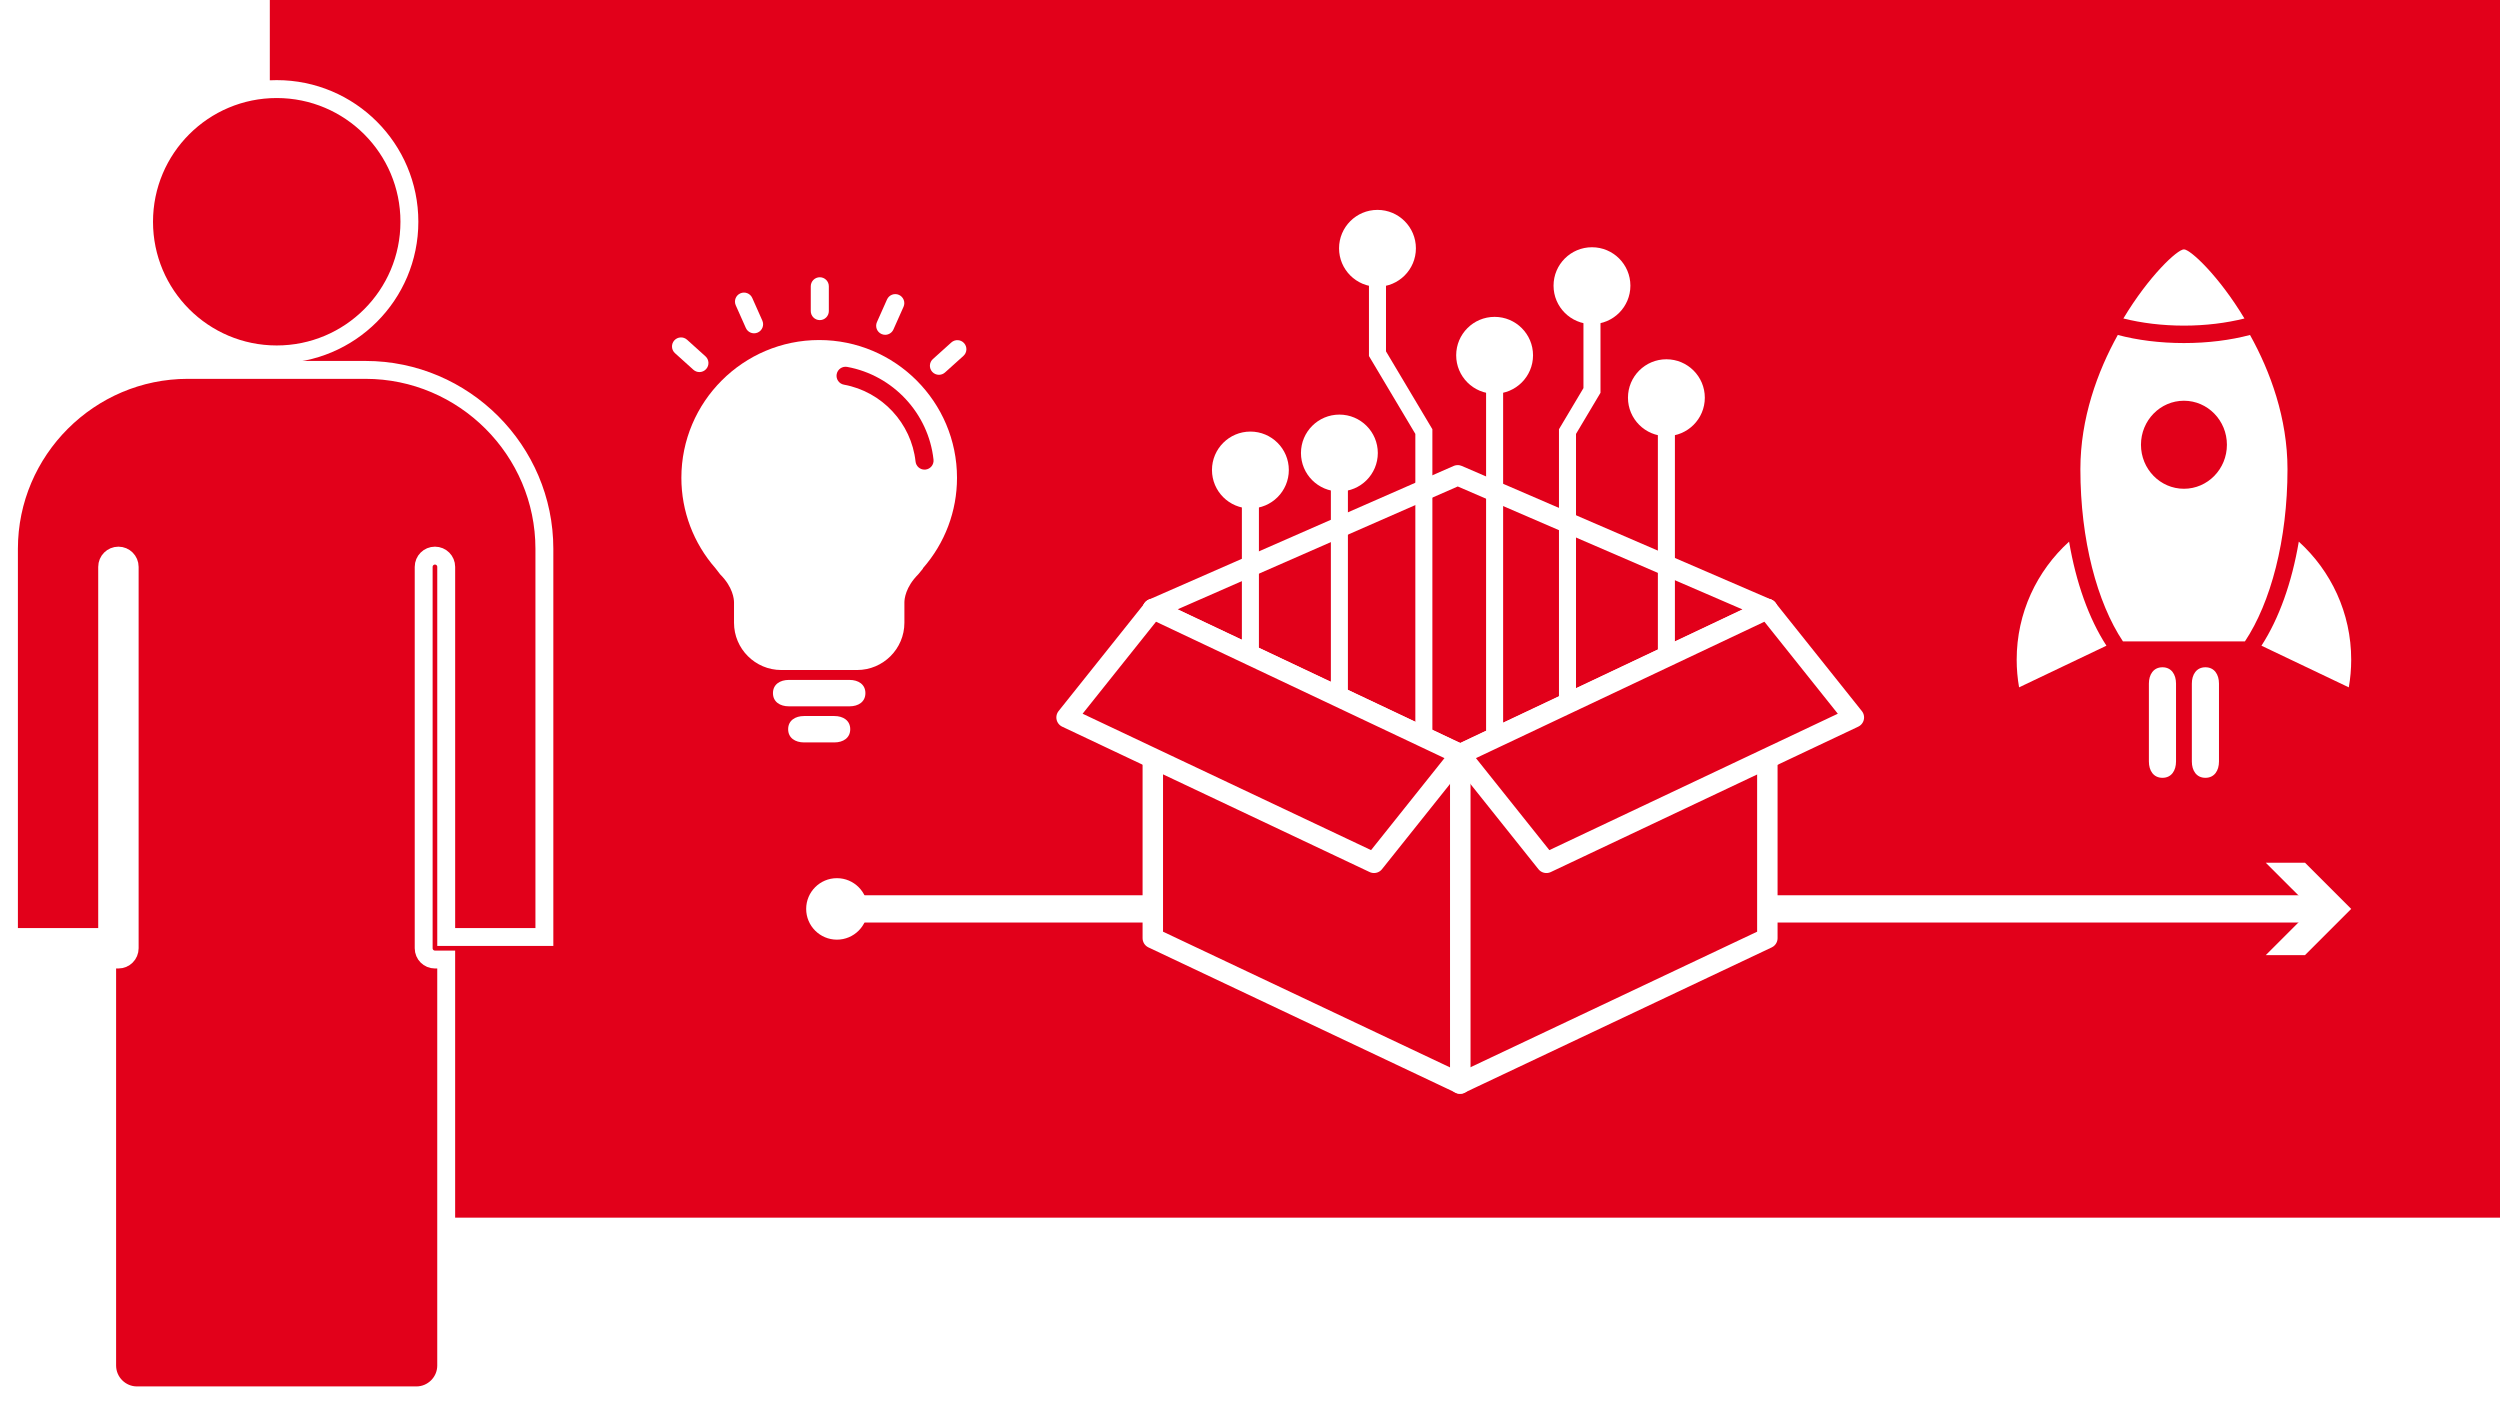 <?xml version="1.0" encoding="UTF-8"?>
<svg xmlns="http://www.w3.org/2000/svg" xmlns:xlink="http://www.w3.org/1999/xlink" xmlns:a="http://ns.adobe.com/AdobeSVGViewerExtensions/3.0/" version="1.1" x="0px" y="0px" width="1040px" height="584px" viewBox="0 0 1040 584" overflow="visible" xml:space="preserve">
<defs>
</defs>
<rect fill="#FFFFFF" width="1040" height="584.2"></rect>
<rect x="112.244" fill="#E2001A" width="927.756" height="506.544"></rect>
<path fill="#FFFFFF" d="M341.039,133.165c-2.075,0-3.758-1.682-3.758-3.757v-10.312c0-2.075,1.683-3.758,3.758-3.758  s3.757,1.683,3.757,3.758v10.312C344.796,131.483,343.114,133.165,341.039,133.165z"></path>
<path fill="#FFFFFF" d="M313.702,138.657c-1.438,0-2.811-0.831-3.434-2.23l-4.197-9.428c-0.845-1.896,0.009-4.117,1.905-4.961  c1.888-0.842,4.116,0.006,4.96,1.904l4.197,9.428c0.844,1.896-0.009,4.117-1.904,4.961  C314.733,138.552,314.214,138.657,313.702,138.657z"></path>
<path fill="#FFFFFF" d="M290.959,154.781c-0.896,0-1.796-0.32-2.515-0.969l-7.653-6.9c-1.541-1.388-1.664-3.764-0.273-5.305  c1.388-1.54,3.764-1.664,5.305-0.274l7.654,6.899c1.541,1.389,1.664,3.766,0.274,5.307  C293.01,154.361,291.988,154.781,290.959,154.781z"></path>
<path fill="#FFFFFF" d="M390.596,155.918c-1.027,0-2.053-0.42-2.794-1.242c-1.388-1.543-1.265-3.919,0.279-5.308l7.669-6.901  c1.543-1.389,3.92-1.261,5.307,0.278c1.389,1.543,1.265,3.919-0.278,5.307l-7.669,6.902  C392.391,155.601,391.492,155.918,390.596,155.918z"></path>
<path fill="#FFFFFF" d="M368.236,139.28c-0.512,0-1.032-0.105-1.528-0.326c-1.896-0.846-2.747-3.066-1.903-4.963l4.197-9.417  c0.846-1.896,3.069-2.744,4.962-1.903c1.896,0.846,2.747,3.066,1.902,4.962l-4.197,9.418  C371.047,138.45,369.672,139.28,368.236,139.28z"></path>
<path fill="#FFFFFF" d="M353.425,293.831h-25.279c-3.636,0-6.595-1.843-6.595-5.496c0-3.641,2.959-5.488,6.595-5.488h25.279  c3.642,0,6.585,1.848,6.585,5.488C360.01,291.988,357.066,293.831,353.425,293.831z"></path>
<path fill="#FFFFFF" d="M347.11,308.847h-12.634c-3.647,0-6.604-1.848-6.604-5.494c0-3.632,2.957-5.485,6.604-5.485h12.634  c3.638,0,6.588,1.854,6.588,5.485C353.698,306.999,350.748,308.847,347.11,308.847z"></path>
<path fill="#FFFFFF" d="M356.56,278.727h-31.553c-10.833,0-19.659-8.82-19.659-19.653v-8.446c0-1.396-0.414-6.361-5.775-11.716  l-1.918-2.486c-9.184-10.489-14.206-23.763-14.206-37.643c0-31.617,25.723-57.326,57.326-57.326  c31.625,0,57.338,25.709,57.338,57.326c0,13.88-5.006,27.137-14.181,37.617v0.167l-1.934,2.345  c-5.345,5.354-5.771,10.319-5.771,11.716v8.446C376.228,269.906,367.401,278.727,356.56,278.727z"></path>
<path fill="#E2001A" d="M384.604,195.365c-1.896,0-3.524-1.427-3.732-3.353c-1.729-15.959-13.979-29.114-29.789-31.99  c-2.042-0.37-3.396-2.327-3.023-4.368c0.37-2.044,2.336-3.394,4.367-3.024c19.061,3.466,33.83,19.329,35.917,38.573  c0.224,2.063-1.268,3.918-3.331,4.141C384.873,195.359,384.737,195.365,384.604,195.365z"></path>
<g>
	<g>
		
			<line fill="none" stroke="#FFFFFF" stroke-width="11.339" stroke-linecap="round" stroke-miterlimit="10" x1="347.519" y1="378.109" x2="965.139" y2="378.109"></line>
		<g>
			<circle fill="#FFFFFF" cx="348.158" cy="378.109" r="12.789"></circle>
		</g>
		<g>
			<polygon fill="#FFFFFF" points="942.555,397.332 961.788,378.109 942.555,358.887 958.876,358.887 978.099,378.109      958.876,397.332    "></polygon>
		</g>
	</g>
</g>
<path fill="#FFFFFF" d="M893.939,316.805V284.36c0-3.736,1.894-6.776,5.648-6.776c3.74,0,5.639,3.04,5.639,6.776v32.444  c0,3.741-1.898,6.767-5.639,6.767C895.833,323.571,893.939,320.546,893.939,316.805z"></path>
<path fill="#FFFFFF" d="M911.809,316.805V284.36c0-3.736,1.894-6.776,5.647-6.776c3.741,0,5.64,3.04,5.64,6.776v32.444  c0,3.741-1.898,6.767-5.64,6.767C913.702,323.571,911.809,320.546,911.809,316.805z"></path>
<path fill="#FFFFFF" d="M933.686,132.491c-10.602-17.671-22.479-28.753-25.168-28.753c-2.734,0-14.604,11.079-25.193,28.746  c7.527,1.888,16.135,2.977,25.194,2.977C917.568,135.461,926.164,134.375,933.686,132.491z"></path>
<path fill="#FFFFFF" d="M838.938,274.426c0,3.927,0.343,7.773,0.999,11.513l36.34-17.331c-7.334-11.293-12.658-26.306-15.538-43.288  C847.345,237.466,838.938,254.969,838.938,274.426z"></path>
<path fill="#FFFFFF" d="M978.099,274.426c0,3.927-0.342,7.773-0.999,11.513l-36.339-17.331  c7.334-11.293,12.658-26.306,15.537-43.288C969.692,237.466,978.099,254.969,978.099,274.426z"></path>
<path fill="#FFFFFF" d="M936.01,139.349c-8.1,2.149-17.451,3.364-27.491,3.364c-10.051,0-19.409-1.218-27.515-3.371  c-8.471,15.244-15.566,34.682-15.566,55.856c0,29.432,6.978,55.508,17.71,71.626h50.741c10.733-16.118,17.709-42.194,17.709-71.626  C951.598,174.026,944.488,154.592,936.01,139.349z M908.518,203.326c-9.872,0-17.875-8.197-17.875-18.309s8.003-18.31,17.875-18.31  c9.873,0,17.876,8.198,17.876,18.31S918.391,203.326,908.518,203.326z"></path>
<polygon fill="#E2001A" stroke="#FFFFFF" stroke-width="8.504" stroke-linecap="round" stroke-linejoin="round" stroke-miterlimit="10" points="  735.216,390.276 607.32,450.754 607.32,313.833 735.216,253.355 "></polygon>
<polygon fill="#E2001A" stroke="#FFFFFF" stroke-width="8.504" stroke-linecap="round" stroke-linejoin="round" stroke-miterlimit="10" points="  479.567,390.276 607.463,450.754 607.463,313.833 479.567,253.355 "></polygon>
<polygon fill="#E2001A" stroke="#FFFFFF" stroke-width="8.504" stroke-linecap="round" stroke-linejoin="round" stroke-miterlimit="10" points="  606.416,197.736 735.216,253.355 607.463,313.833 479.567,253.355 "></polygon>
<polygon fill="#E2001A" stroke="#FFFFFF" stroke-width="8.504" stroke-linecap="round" stroke-linejoin="round" stroke-miterlimit="10" points="  771.204,298.454 643.309,358.932 607.32,313.833 735.216,253.355 "></polygon>
<polygon fill="#E2001A" stroke="#FFFFFF" stroke-width="8.504" stroke-linecap="round" stroke-linejoin="round" stroke-miterlimit="10" points="  443.693,298.454 571.588,358.932 607.577,313.833 479.682,253.355 "></polygon>
<g>
	<g>
		
			<line fill="none" stroke="#FFFFFF" stroke-width="7.087" stroke-linecap="round" stroke-miterlimit="10" x1="520.166" y1="271.48" x2="520.166" y2="194.722"></line>
		<g>
			<circle fill="#FFFFFF" cx="520.166" cy="195.521" r="15.986"></circle>
		</g>
	</g>
</g>
<g>
	<g>
		
			<line fill="none" stroke="#FFFFFF" stroke-width="7.087" stroke-linecap="round" stroke-miterlimit="10" x1="621.756" y1="303.584" x2="621.756" y2="147.003"></line>
		<g>
			<circle fill="#FFFFFF" cx="621.756" cy="147.802" r="15.986"></circle>
		</g>
	</g>
</g>
<g>
	<g>
		<polyline fill="none" stroke="#FFFFFF" stroke-width="7.087" stroke-linecap="round" stroke-miterlimit="10" points="    592.326,306.144 592.326,179.534 573.031,147.139 573.031,102.5   "></polyline>
		<g>
			<circle fill="#FFFFFF" cx="573.031" cy="103.299" r="15.986"></circle>
		</g>
	</g>
</g>
<g>
	<g>
		<polyline fill="none" stroke="#FFFFFF" stroke-width="7.087" stroke-linecap="round" stroke-miterlimit="10" points="    652.075,292.1 652.075,179.534 662.26,162.427 662.26,118.042   "></polyline>
		<g>
			<circle fill="#FFFFFF" cx="662.26" cy="118.841" r="15.986"></circle>
		</g>
	</g>
</g>
<g>
	<g>
		
			<line fill="none" stroke="#FFFFFF" stroke-width="7.087" stroke-linecap="round" stroke-miterlimit="10" x1="693.219" y1="271.48" x2="693.219" y2="164.645"></line>
		<g>
			<circle fill="#FFFFFF" cx="693.219" cy="165.443" r="15.986"></circle>
		</g>
	</g>
</g>
<g>
	<g>
		
			<line fill="none" stroke="#FFFFFF" stroke-width="7.087" stroke-linecap="round" stroke-miterlimit="10" x1="557.186" y1="288.569" x2="557.186" y2="187.66"></line>
		<g>
			<circle fill="#FFFFFF" cx="557.186" cy="188.459" r="15.986"></circle>
		</g>
	</g>
</g>
<path fill="#E2001A" stroke="#FFFFFF" stroke-width="7.447" stroke-miterlimit="10" d="M170.308,92.247  c0,30.491-24.709,55.189-55.196,55.189c-30.476,0-55.184-24.698-55.184-55.189c0-30.475,24.708-55.189,55.184-55.189  C145.599,37.058,170.308,61.772,170.308,92.247z"></path>
<path fill="#E2001A" stroke="#FFFFFF" stroke-width="7.447" stroke-miterlimit="10" d="M180.941,399.165  c-2.594,0-4.691-2.094-4.691-4.695V235.823c0-2.595,2.098-4.688,4.691-4.688c2.589,0,4.682,2.093,4.682,4.688v153.969h40.841  V231.305v-3.011c0-40.931-33.492-74.419-74.423-74.419H78.146c-40.936,0-74.423,33.488-74.423,74.419v3.011v158.487H44.58V235.823  c0-2.595,2.091-4.688,4.688-4.688c2.575,0,4.677,2.093,4.677,4.688V394.47c0,2.602-2.102,4.695-4.677,4.695h-4.693v168.904  c0,6.818,5.569,12.407,12.403,12.407h116.234c6.823,0,12.405-5.589,12.405-12.407V399.165H180.941z"></path>
</svg>
